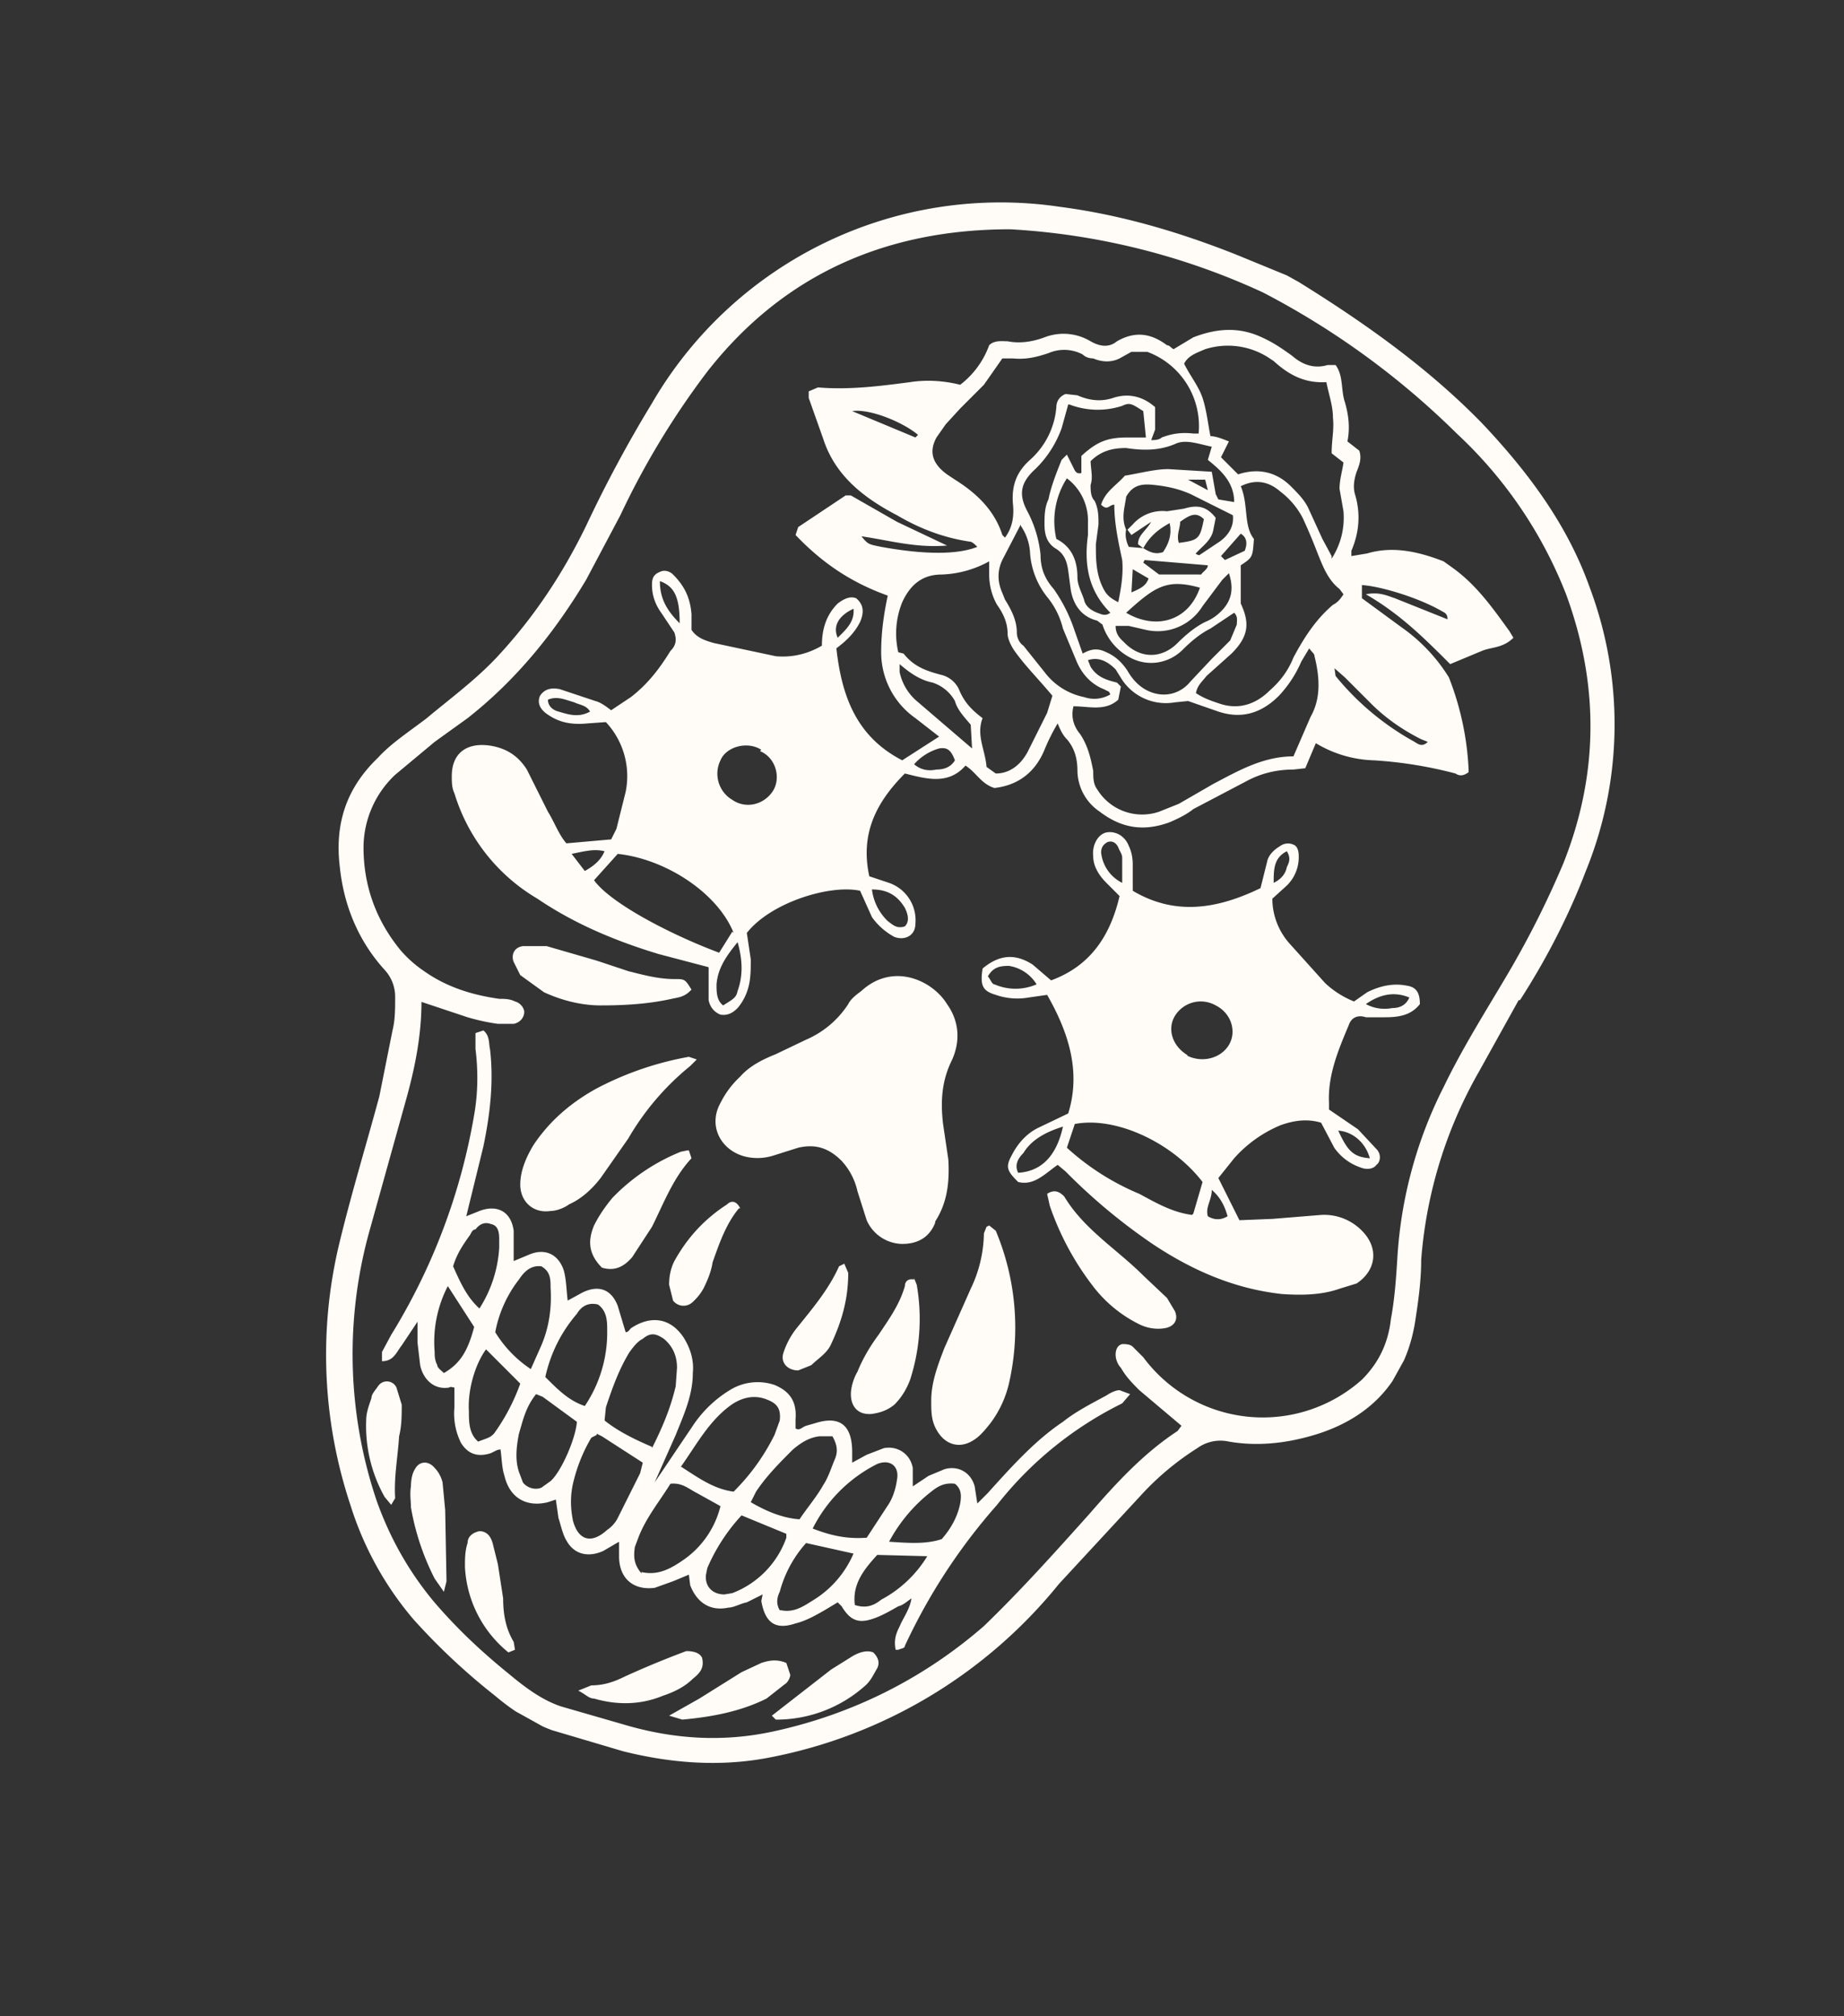 <svg xmlns="http://www.w3.org/2000/svg" fill="none" viewBox="0 0 140 153">
  <rect x="0" y="0" width="140" height="153" fill="#333333" stroke="none"/>
  <g fill="#FFFCF7" clip-path="url(#a)">
    <path d="m115.3 75.9-3 5.4a34 34 0 0 0-4.4 14.3c0 1.5-.2 3-.4 4.3-.6 4.5-3.1 7.5-7.4 8.9-2.2.7-4.5 1-6.8.6a3 3 0 0 0-2.4.5 21 21 0 0 0-4.3 3.6l-6.2 6.7a37.3 37.3 0 0 1-22.1 13.2c-3.7.7-7.4.4-11-.5l-5.4-1.6c-1.6-.6-3-1.5-4.3-2.6a49.2 49.2 0 0 1-6.2-5.8 24.7 24.7 0 0 1-4.8-8.7 36.1 36.1 0 0 1-.8-20c.9-3.7 2-7.3 3-11l1-5c.2-.8.2-1.6.2-2.5a3 3 0 0 0-.8-2.1c-2-2.2-3.1-4.9-3.4-7.8-.4-3.3.5-6 2.9-8.3 1-1.1 2.4-2 3.7-3 1.8-1.5 3.7-2.9 5.3-4.6 2.8-3 5-6.3 6.8-10a98 98 0 0 1 5-9.3 30.6 30.6 0 0 1 31-14.9c4.6.6 9 1.9 13.3 3.6l3.9 1.6.9.5c5 3.1 9.8 6.5 13.9 10.7 3.5 3.7 6.5 7.7 8.2 12.5a29.5 29.5 0 0 1-.3 21.5c-1.3 3.4-3 6.7-5 9.8ZM32 76c0 2.6-.5 5-1.1 7.2L28 93.6a34.8 34.8 0 0 0 .6 20.3c1 2.8 2.4 5.3 4.3 7.6 1.7 2 3.6 3.8 5.7 5.5 1.2 1 2.5 2 4 2.5l5.2 1.5c3.6 1 7.2 1.2 10.9.4 6-1.3 11.4-4 16-8 2.8-2.7 5.4-5.6 8-8.5 2-2.3 4.1-4.6 6.7-6.3l.3-.4-3.2-2.7c-.5-.5-1-1-1.4-1.7-.2-.2-.4-.6-.4-1 0-.3.1-.7.5-.8.2 0 .6 0 .8.2l.8.8a11.3 11.3 0 0 0 16.6 1.7c1.3-1.3 2-2.8 2.2-4.6.3-1.6.4-3.2.5-4.8a33 33 0 0 1 3.5-12.8c1.4-2.9 3.1-5.6 4.7-8.3a71 71 0 0 0 4.4-8.7c2.7-6.8 2.7-13.6.2-20.4a33.1 33.1 0 0 0-8.3-12.2 60.8 60.8 0 0 0-14.7-10.7 52.7 52.7 0 0 0-19.2-4.8c-9.4 0-17.2 3.4-23 10.8a60.9 60.9 0 0 0-6.6 10.9L44.5 44c-2.4 4-5.3 7.6-9 10.5L33 56.3l-3 2.5a7.6 7.6 0 0 0-2.4 5.5c0 3 1 5.6 2.8 7.8a9 9 0 0 0 1.8 1.6c1.7 1.2 3.6 1.8 5.7 2.1.4 0 .8 0 1.2.2.4.1.7.5.7.8 0 .4-.3.8-.8.9h-1.2a16 16 0 0 1-2.3-.5L31.9 76Z"/>
    <path d="m66 66.5 1.5.5a3 3 0 0 1 2 3.1c0 .9-.8 1.3-1.6 1a5 5 0 0 1-1.7-1.5l-.9-2c-2.3-.5-6.8.9-8.6 3.2l.3 2c0 .9 0 1.7-.3 2.5a4 4 0 0 1-.7 1.2c-.3.3-.7.6-1.3.5-.5-.2-.8-.6-.9-1.1v-2.5l-3.8-1c-3.3-1-6.4-2.3-9.2-4.2a14 14 0 0 1-6.3-8c-.2-.4-.2-.9-.2-1.3 0-1.8 1.2-2.6 3-2.3 1.1.2 2 .7 2.7 1.8l1.6 3.2c.5.8.8 1.7 1.4 2.4l3.4-.3.4-.8.7-2.8a6 6 0 0 0-1.5-5.3l-1.4.1c-1 .1-2 0-2.9-.6-.5-.3-1-.8-.7-1.5.4-.6 1-.6 1.5-.5l2.7.9c.4.1.8.4 1.2.7l1.5-1c1.3-1 2.2-2.2 3-3.5.4-.4.5-.8.3-1.4l-1-1.5c-.5-.7-.7-1.4-.7-2.1 0-.5.1-.8.6-1 .4-.2.8 0 1 .2.9.9 1.3 1.8 1.4 3v1.2c.4.6 1 .8 1.7 1l4.7 1c1.1.1 2.3-.1 3.5-.8 0-1.2.3-2.3 1.2-3.2.4-.3.9-.6 1.4-.4.6.5.6 1.1.3 1.8-.4.8-1 1.4-1.8 2 .4 3.6 1.5 6.7 5 8.5l2.8-1.8-1.8-1.4a6.1 6.1 0 0 1-2.6-5c0-1.5.2-2.9.5-4.3-2.8-1-5-2.5-7-4.6l.2-.6 3.6-2.4h.4l3.5 2 3.8 1.8c-2.4.2-4.4-.4-6.5-.7.5.6.5.6 1.5.8 3.3.6 5.8.6 7.3 0-.2-.2-.4-.4-.6-.4-2-.3-3.8-1-5.5-2-2.5-1.3-4.7-3-5.6-5.8l-1.1-3.1v-.5l.7-.3c2.4.2 4.7-.1 7-.4 1.3-.2 2.6-.1 3.8.2a6.6 6.6 0 0 0 2.2-3c.4-.4 1-.3 1.4-.3 1 .2 2 0 2.8-.3a4 4 0 0 1 3.5.3c.7.4 1.4.5 2 0 1.4-.8 2.6-.6 3.8.3.2 0 .3.2.5.3l1.5-.9c1.8-.7 3.5-.8 5.2 0 .9.4 1.6.9 2.3 1.4.8.7 1.7 1 2.7.7h.6c.6.8.4 1.9.7 2.8.3 1 .4 2 .2 3l.9.7c.2.6 0 1.1-.2 1.6-.2.6-.3 1.2-.1 1.8.4 1.4.3 2.8-.3 4.2v.4l1.2-.2c2-.6 4-.1 5.8.6l.7.5c1.8 1.3 3 3 4.3 4.8l.3.5c-.8.8-1.7.7-2.4 1l-2.4 1c-2-2-3.8-3.8-6.4-5.3 1-.2 1.6.1 2.2.3l2 .8 2 .8c0-.4-.2-.5-.4-.6-1.7-1-4.6-1.9-6.1-2v1l3 2.2a13 13 0 0 1 3.6 3.8 21.9 21.9 0 0 1 1.5 7v.2c-.4.3-.7.3-1 .1a32 32 0 0 0-6.2-1 9 9 0 0 1-4.4-1.3l-.8 1.9-.9.1c-1.3 0-2.5.3-3.6.9l-4 2.1c-.5.4-1.1.7-1.8 1-1.9.7-3.6.5-5.3-.8a3.8 3.8 0 0 1-1.7-3.1c0-.9-.2-1.7-.8-2.4-.3-.3-.5-.7-.7-1.2a15 15 0 0 0-1 2c-.7 1.7-2 2.7-3.8 2.9-1-.3-1.4-1.2-2.2-1.7-1.3 1.5-3 1-4.6.6-2.2 2.2-3.4 4.6-2.7 7.8ZM90 42h.7c.1 0 .3.2.4.1l1.5-1c.7-.5 1.1-1.2 1-2l-3.2-1.6c-.9-.4-1.8-.6-2.8-.7-.9-.1-1.6 0-2.1.9-.1.8-.4 1.6 0 2.5-.1.4 0 .9.2 1.3l1.1.1c.5.3.9.5 1.5.3.4-.6.7-1.3.5-2.2-.9.5-1.5 1-2 1.9l-.4-.3c0-.7.6-1 1-1.7l-1.5 1-.3-.4.4-.4a3 3 0 0 1 2.6-1l1.3-.2c1-.3 1.7-.2 2.4.7l-.2 1c-.2.8-.9 1.2-1.4 1.8L90 42Zm11.3 8.7v-.2.1l.1.7a20.4 20.4 0 0 0 6 5c.3.2.6.4 1 0l-.5-.2c-1.4-.7-2.7-1.6-3.8-2.7l-2-2-.8-.7Zm-33-.3v.6a4 4 0 0 0 1.3 2.2l3.5 3 .7.6-.1-1.8c-.5-.6-1-1.1-1.2-1.8a3 3 0 0 0-1.7-1.4c-1-.2-1.8-.8-2.5-1.4Zm32.8-8c.7-1.1 1-2.3.9-3.6l-.3-1.7c0-.7.2-1.3.3-2l-.9-.7c0-1 .2-1.8.1-2.7 0-.9-.3-1.7-.5-2.7-1.7.1-2.9-.6-4-1.6l-.3-.2a5.7 5.7 0 0 0-4.9-.7c-.7.3-1.3.5-1.6 1.1.5 1 1.1 1.7 1.4 2.6.3.9.4 1.9.6 2.9.4 0 .9.2 1.4.4l-.6 1.2L94 36c1.5-.5 2.9-.2 4 .9.5.5 1 1 1.3 1.6l1.1 2.4.7 1.3Zm-13.7-9c.2 0 .6 0 .8-.2.8-.3 1.5-.4 2.4-.3h.4a6 6 0 0 0-3.9-6.2h-1.2l-.9.5c-.6.3-1.3.3-2 0-.3 0-.6-.1-.8-.3a3 3 0 0 0-2.6-.1c-.9.3-1.7.5-2.7.4h-.8l-1.4 2-1.8 1.8-1.1 1.2-.7 1c-.6 1.1-.3 2 .8 2.8l.6.4c1.6 1 3 2.3 3.6 4.2l.2.2c.6-.8.7-1.7.6-2.6-.1-1.4.3-2.4 1.3-3.3a6 6 0 0 0 2-4c0-.4.2-.8.7-1l.9.1c.9.4 1.8.5 2.7.2 1.2-.4 2.3-.1 3.2.7v1.7l-.3.8-.4-.2-.2-2c-.8-.5-1-.7-1.6-.4a6 6 0 0 1-4-.1h-.1l-.5 1.8a8.2 8.2 0 0 1-2 3.1c-1.1 1-1.3 1.9-.6 3.2a9 9 0 0 1 1 3.3c0 1 .3 1.8 1 2.6.7 1 1.2 2 1.6 3.2l.6 1.7c.7-.4 1.2-.4 1.8-.1.7.3 1.2.8 1.6 1.4.4.7.9 1.2 1.5 1.5 1.2.6 2.5.3 3.3-.7L92 50l1.4-1.4.5-1.2c0-.3.1-.6-.2-.9l-1.8 1.2c-.8.4-1.5 1-2.1 1.6-1 1-2.5 1.3-3.8.7a4.3 4.3 0 0 1-2.3-2.6l-.4-.3c-1.2-.3-1.8-1.2-2-2.3l-.2-1.5c-.1-.7-.3-1.3-1-1.7-.6-.4-.8-1-.8-1.8 0-.6 0-1.3.3-1.9.2-1 .6-2 1-3l.4-.4.5 1c.1.2.2.5.6.4v-1.3c1.2-1.1 2-1.4 3.5-1.4h1.8Zm-5.9 20.2c-.2.8 0 1.5.5 2.1.6.9.8 1.8 1 2.8 0 .5 0 1 .3 1.4a4 4 0 0 0 4.7 1.7l1.5-.6 2.6-1.5c1.9-1 3.8-2.1 6.1-2.1l1.3-3c.8-1.4.7-3 .3-4.6 0-.2-.2-.3-.4-.6l-.6 1a9 9 0 0 1-1.7 2.6c-1.3 1.3-2.8 1.8-4.6 1.2l-2.3-.8-1 .1a4 4 0 0 1-4-1.7l-.5-.8c-.5-.5-1.2-1-2.1-.7l.2.5c.5.8 1.2 1 2 1.2l.3.3-.2 1c-1 .9-2.2.5-3.4.5Zm-1.6-.8c-1-1.2-2-2.2-2.8-3.3-.3-.4-.6-1-.6-1.4 0-.8-.3-1.5-.8-2.2-.4-.7-.6-1.5-.6-2.3v-1a8 8 0 0 1-3.6 1c-1.5 0-2.4.8-3 2.1a6.3 6.3 0 0 0-.3 3.8l.4.1c.8 1 1.7 1.3 2.8 1.6a2 2 0 0 1 1.4 1.1c.4 1 1 1.6 1.8 2.2-.5 1.3.2 2.4.3 3.7l.7.5c1.1 0 1.9-.7 2.4-1.6l1.5-3 .4-1.3Zm14.3-7c.7 1.5.6 2.5-.7 3.8l-1.9 1.7c-.3.4-.7.7-.8 1.3.6.4 1.2.6 1.8.8 1.5.5 2.8 0 3.8-1 .8-.7 1.4-1.5 1.8-2.5.8-1.5 1.7-2.9 3-4 .4-.2.6-.5.8-.8l-.3-.4c-.9-.7-1.3-1.8-1.7-2.8a42 42 0 0 0-1.1-2.6 6 6 0 0 0-1.7-2c-.8-.7-1.8-1-3-.4.6 1.4.2 3 1 4-.1 1.4-.1 1.4-1 2v2.8Zm-38.5 25c-1.2-3-5.1-5.6-8.8-6l-1.8 2c1.3 1.8 6 4.2 9.5 5.5l1-1.6Zm21.8-31-1.3 2.5c-.5.9-.5 1.8-.1 2.7l.2.5c.5.8.9 1.6.9 2.5 0 .4.2.8.5 1l1.6 2a5 5 0 0 0 3 1.9c.6.2 1.3.2 2-.2l-.1-.2-.4-.2c-1-.4-1.7-1.2-2.1-2.2l-1-2.4a6 6 0 0 0-1.2-2.4 6 6 0 0 1-1.3-3.4 4 4 0 0 0-.7-2Zm5.3-4.9c0 .7.2 1.3 0 1.9 0 .4 0 .9.3 1.2.3.6.3 1.2.3 1.8l-.2 1.5c0 1 0 2 .4 3 .3.7.5 1 1.3 1.4.2-1 .4-2.1.3-3.2-.3-1.4-.6-2.8-.6-4.2-.4 0-.5.5-1 0 .3-1 1.2-1.5 1.8-2.2 1.2-.2 2.3-.5 3.3-.5l3.3.2.3 1.7.2.4 1.2.2c0-1.5-1-2.4-2-3.2l.3-1c-1-.2-2-.6-2.8-.2-1.2.5-2.4.5-3.7.3-1 0-1.9.2-2.7 1Zm-25 22c-1.1-.7-2.7-.2-3.1.8a2.3 2.3 0 0 0 .9 3c1 .7 2.4.4 3.1-.7.6-1 .2-2.5-1-3Zm22.4-16c1.2.6 1.6 1.7 1.6 2.9 0 .6.3 1.1.5 1.7.1.5.5.8 1 1 .3.1.6.3 1 0-1.7-1.7-2-3.7-1.7-5.9v-1a4 4 0 0 0-1.6-3.3 6 6 0 0 0-.8 4.6Zm13.1 2.6-.5.5-1.5 2a4 4 0 0 1-4.3 1.8l-1.3-.3h-1c0 .7.4 1 .7 1.3 1.2 1.2 2.8 1.2 4 0 .6-.6 1.3-1.2 2.1-1.6.5-.2.9-.5 1.2-.8.8-.8 1-1.7.6-2.9Zm-2.2 1.1c-2.5-.7-3.4-.1-5.6 1.9 2.2 1.3 4.7.7 5.6-1.9ZM56 71.5c-.9 1.1-1.5 2-1.6 3.2 0 .6 0 1.2.5 1.6.8-.5 1-.6 1.1-1.1.4-1.1.4-2.3 0-3.7Zm10.2-4a4 4 0 0 0 1.2 2.4c.4.3.7.6 1.3.4.4-.4.2-1 0-1.4-.6-1-1.4-1.4-2.5-1.4Zm25-23.9c.1-.2.5-.4.5-.7l-4.8-.4-.1.2 1.2.9h3ZM69.4 58c.6.5 1.2.5 1.7.4.6 0 1.1-.2 1.4-.7-.3-.8-.6-1-1.2-.9a4 4 0 0 0-1.9 1.2Zm20.2-18.4c0 .5-.3 1-.1 1.6 1.5-.2 1.6-.3 1.9-1.8-.6-.6-1.1-.3-1.8.2Zm-38 7.7c0-2-.4-2.8-1.5-3.2 0 1.3.5 2.2 1.5 3.2Zm-10 5.8c0 .5.4.8.8.9.7.2 1.5.5 2.4 0-.3-.5-.8-.5-1.2-.7-.7-.2-1.3-.5-2-.2Zm23.1-21.9 4.8 2 .2-.2c-1.2-1-3.7-2-5-1.8ZM43.4 64.8l1 1.3c.7-.4 1.2-.8 1.5-1.5-.8-.2-1.5 0-2.5.2ZM93 42.5l1.5-.7c.2-.5.2-1-.3-1.3l-1.5 1.7.3.3Zm-28.2 3.7c-1.1.5-1.6 1.3-1.2 2.2.6-.6 1.3-1.2 1.2-2.2Zm21-1.2c.7-.3 1.2-.5 1.4-1.1l-1.2-.7-.1 1.8Zm5.7-8.6h-1.3l1.5.8-.2-.8Z"/>
    <path d="M96.6 68.2c0 1.3.5 2.5 1.3 3.4l2.7 3a7 7 0 0 0 2.2 1.4l1-.7c1-.5 2-.7 3-.5.7.1 1 .5 1 1.4-.7.9-1.7 1-2.7 1h-1.4c-.6-.2-1.1 0-1.3.6-.8 1.9-1.6 3.8-1.5 5.9v.5l2.2 1.5 1.4 1.5c.4.4.3 1 0 1.2-.2.3-.7.4-1.2.2a4 4 0 0 1-2-1.5l-1-1.9c-1-.3-2-.2-3.1.2a9.7 9.7 0 0 0-3.5 2.5l-1.2 1.5 1.6 3.2 2.5-.1 3.7-.3a4 4 0 0 1 3.1 1.2c1.3 1.3 1.1 3-.4 4l-1.3.4c-1.4.5-3 .5-4.4.4-3.6-.4-6.8-1.8-9.8-3.8a44.1 44.1 0 0 1-6.6-5.5l-.6-.5c-1 .7-1.8 1.6-3 1.3-.8-.8-1-1.1-.5-2 .5-1 1.2-1.7 2-2.1l2.3-1.1c1-3.2 0-6.2-1.6-9l-1.4.2a5 5 0 0 1-2.5-.2c-1-.3-1.2-.7-1-2 1.2-1 2.4-1.2 3.8-.3l1.4 1.2c3-1.1 4.5-3.4 5.2-6.4l-1-1c-.6-.6-1-1.3-1-2-.1-.8.3-1.6.9-1.8.7-.2 1.5.2 1.8 1 .2.4.3.9.3 1.4v2c3.2 1.9 6.4 1.4 9.7-.2l.5-2c.1-.5.5-.9 1-1.2a1 1 0 0 1 1-.1c.3.1.4.5.4.8a3 3 0 0 1-.9 2.3l-1.1 1ZM81 87.1a19 19 0 0 0 5.5 3.5c1.3.7 2.5 1.4 4 1.6l.1-.1.7-2.4c-2.3-3-6.6-5-9.7-4.4l-.6 1.8Zm9.1-7c1.2.6 2.6.2 3.2-.8.6-1 .2-2.4-1-3a2.3 2.3 0 0 0-3.1.8c-.6 1-.2 2.3 1 3Zm-9.4 5.4c-1.3.4-2.4 1-3 2-.4.4-.7.9-.4 1.5 1.7-.1 2.9-1.2 3.4-3.5Zm-2-10.8a3 3 0 0 0-2.1-1.4c-.7 0-1.2.1-1.6.8.2.2.3.6.5.6a4 4 0 0 0 3.2 0Zm6.5-7.7v-1.9c0-.3-.2-.5-.3-.8-.2-.4-.5-.5-.8-.4-.4.2-.5.5-.5.8a2.9 2.9 0 0 0 1.6 2.3Zm21.8 8.7c-1.2-.5-2.3-.2-3.3.5a3 3 0 0 0 2 .3c.4 0 1-.1 1.3-.8Zm-3 12.2c-.3-1.1-1.2-2-2.4-2.1.7 1.5 1.1 2 2.4 2.1Zm-12 2.4c0 .8-.5 1.3-.3 2 .5.3 1 .3 1.5 0-.2-.7-.5-1.4-1.2-2ZM96.7 67c.6-.3.9-.7 1-1.2.2-.4.3-.7 0-1.2-1 .5-1 1.4-1 2.4ZM68 125.2c-.2-1 .2-1.5.4-2 .3-.6.7-1.2.8-1.9-.3.2-.6.5-1 .6-.7.4-1.4.8-2.1 1-1 .3-1.6 0-2.2-1l-.3-.3-1 .6c-.7.4-1.4.8-2.2 1-1.5.5-2.3 0-2.6-1.7l.1-.5-1.2.6c-.5.1-1 .4-1.4.4-1.4.3-2.4-.4-2.9-1.7l-.1-.8-1.2.5-1.4.5c-1.6.2-2.7-.7-2.7-2.4V117l-1.2.7c-1.1.5-2.2.3-2.8-.8-.3-.5-.4-1.1-.6-1.7l-.2-1.4-.6.2c-1.6.4-2.9-.3-3.3-2-.2-.6-.2-1.3-.3-2-.3 0-.5.2-.8.3-1 .3-1.7 0-2.2-.8a5 5 0 0 1-.5-2.7v-1.5c-.1 0-.3-.1-.4 0-1.2.2-2-.7-2.2-1.7l-.2-1.7v-1.6l-1.2 1.8c-.4.5-.6 1.2-1.5 1.2v-.7l.7-1.3A46.7 46.7 0 0 0 36 84.6c.3-1.7.3-3.4.1-5v-1.2l.6-.2c.5.4.4 1 .5 1.4.3 2.5 0 5-.5 7.4l-1.3 5.3 1-.4c1.3-.5 2.4 0 2.6 1.5v2.3l1.2-.5c1.2-.5 2.2 0 2.6 1.2.2.7.2 1.5.3 2.3l1.1-.6c1.2-.6 2.2-.3 2.7 1l.6 2c.2 0 .3-.2.4-.3 1.5-1 3-.8 4 .7.5.8.8 1.7.7 2.7 0 1.7-.7 3.2-1.3 4.7l-1.6 3.6 2.9-4.3a9 9 0 0 1 2.8-2.7 4 4 0 0 1 3.4-.4c1.2.5 1.7 1.3 1.6 2.6v.7c.3.2.5-.1.8-.2l.7-.2c1.9-.6 2.8.2 2.8 2.2v.8l1.1-.6 1.3-.5c1-.2 2 .4 2.2 1.5v1.4l1.2-.8 1.2-.5c1-.3 2 .2 2.3 1.3l.2 1.3.8-.8c1.8-2 3.6-4 5.7-5.4 1-.8 2.2-1.4 3.3-2 .3-.2.7-.4 1-.4l.8.3-.6.7a27.6 27.6 0 0 0-9.5 7.7 44.3 44.3 0 0 0-7 10.7c0 .2-.3.2-.5.3Zm-16.3-13.9c1.4.9 2.5 1.7 4 1.9 1.3-1.3 2.3-2.7 3.1-4.3l.4-1.1c.1-.9-.2-1.3-1-1.6-1-.4-2-.1-2.8.5-1.6 1.2-2.5 2.9-3.7 4.6Zm-2.2-1.4c.8-1.6 1.4-3 1.8-4.7l.1-1.4c0-1-.4-1.7-1-2.2-.6-.4-1-.5-1.6 0-.4.2-.7.6-1 1-.8 1.3-1.3 2.7-1.8 4.2l-.1 1c1 .8 2.2 1.4 3.6 2Zm-4.2-1-.4.2c-.6 1-1.1 2.2-1.4 3.5-.2.9-.2 1.8 0 2.8.4 1.5 1.4 1.8 2.6.7.3-.2.6-.5.8-.9l1.7-3.4.2-.8-3.1-2-.4-.2Zm3.4 10.4c1.3.3 2.3-.3 3.3-1a7 7 0 0 0 2.7-4l-1.8-1c-.6-.3-1.1-.8-2-.7-.8 1.3-1.8 2.5-2.4 4l-.3.8c-.1.7-.1 1.3.5 2ZM63.2 109h-1c-.8.1-1.4.5-2 1-1 1-2 2-2.8 3.2l-.4.8c1.2.7 2.4 1.2 3.7 1.3.6-.9 1.3-1.7 1.8-2.6.4-.6.6-1.3.9-2 .2-.5.2-1-.2-1.7ZM45.4 99c-.8-.2-1.3.2-1.6.7-1.2 1.4-2 3-2.4 4.8 1 1 1.8 1.8 3 2.2a10 10 0 0 0 1.7-5.7c0-.7 0-1.5-.7-2Zm-4.7 6.8c-.8 1-1 2-1.3 3-.2 1-.3 2 0 2.9l.3.8c.3.4.9.6 1.4.4l.7-.5c.8-.7 1.9-3.2 2-4.5l-2.6-1.9-.5-.2Zm19 10.6-3.4-1.4a14 14 0 0 0-2.6 4l-.1.5c-.1.9.5 1.5 1.4 1.5l.6-.1a7 7 0 0 0 4.1-4.2v-.3Zm-19.4-12.5.8-1.8c.6-1.4.8-2.9.7-4.4 0-.6 0-1.2-.7-1.6-.8-.1-1.3.4-1.7 1a9.3 9.3 0 0 0-1.8 4 9 9 0 0 0 2.7 2.8Zm25.5 12.8 1.7-2.6c.3-.5.5-1.1.6-1.8.2-1-.5-1.6-1.5-1.2a11 11 0 0 0-4.9 4.9c1.3.5 2.5.8 4 .7Zm-6.5 5.5c1 .2 1.7-.3 2.5-.8a7.7 7.7 0 0 0 3-3.5l-3.6-.8a9 9 0 0 0-2 3.7c-.2.4-.3.9 0 1.4ZM39.5 105l-2.6-2.6c-.8 1.1-1.4 3-1.3 4.7 0 .8 0 1.7.7 2.3.8-.3.9-.3 1.2-.6.8-1.1 1.5-2.4 2-3.8Zm28 12c1.5.1 2.8.2 4-.2.7-.8 1.2-1.7 1.4-2.7.1-.6.1-1.1-.4-1.5-.8-.1-1.3.2-1.8.6a12 12 0 0 0-3.2 3.8ZM36.4 99.3a9.6 9.6 0 0 0 1.5-4.6V94c0-.5-.1-1-.6-1.1-.5-.2-.9 0-1.2.4-.2 0-.3.2-.4.4-.5.7-1 1.4-1.3 2.4.5 1.1 1 2.3 2 3.2Zm28.5 22.5c.9.3 1.5 0 2-.4a9.1 9.1 0 0 0 3.5-3.3l-3.8-.1c-1 1.1-1.9 2.2-1.7 3.8ZM34 97.6a9.2 9.2 0 0 0-1 5c0 .3 0 .6.2 1 0 .2.3.4.5.6 1.2-.7 1.8-1.6 2.3-3.5l-2-3.1Zm37-4.8c-.4 1-1.2 1.6-2.5 1.6a3 3 0 0 1-2.7-1.8l-.7-2.2a5 5 0 0 0-1.2-2.3c-1-1-2-1.3-3.3-1l-1.9.6a4 4 0 0 1-2 .1c-1.9-.4-3-2.3-2-4.1a7 7 0 0 1 1.5-2c.7-.8 1.7-1.3 2.7-1.7l2.3-1.1a7.2 7.2 0 0 0 3.2-2.7c.2-.4.6-.7 1-1 2.4-2.2 5.4-.8 6.5 1 1 1.4 1 3 .3 4.4-.7 1.5-.8 3-.6 4.7L72 88c.1 1.8-.1 3.3-1 4.7Z"/>
    <path d="m75.1 93 .5.4a19 19 0 0 1 1 11.6 8.1 8.1 0 0 1-1.4 3c-.4.5-.8 1-1.3 1.3-1.1.7-2.2.3-2.8-.8-.4-.7-.4-1.4-.4-2.2 0-1.4.5-2.7 1-4l2-4.5a10 10 0 0 0 1-4.2l.2-.5.2-.1ZM52.9 80.4l-.5.5a20 20 0 0 0-4.7 5.5l-2.1 3c-.7.9-1.5 1.6-2.4 2-.4.3-1 .5-1.4.5-1.3.2-2.3-.7-2.3-2 0-1 .4-2 1-3 1.2-1.8 2.8-3.2 4.8-4.3a24.1 24.1 0 0 1 7-2.4l.6.2Zm-.5-5.2c-.5.5-1 .5-1.4.6-1.8.4-3.6.5-5.4.5-1.5 0-3-.4-4.3-1L39.5 74l-.5-1c-.2-.5 0-1.1.7-1.2h1.8l3.8 1.1 2.4.8c1.2.3 2.3.6 3.5.6.8 0 .8 0 1.3.8Zm27.1 15.4c.6-.4 1-.1 1.3.2 1.5 2.5 4 4 6 6l1.8 1.7.6 1c.3.7-.1 1.2-.8 1.3-.6.1-1.3 0-1.9-.3a10 10 0 0 1-3.6-3 21.2 21.2 0 0 1-3.2-6l-.2-.9ZM69.4 97l.2.5a15 15 0 0 1-.5 7.2c-.3.8-.7 1.4-1.2 1.9-.5.4-1 .6-1.7.7-1 .1-1.6-.5-1.6-1.5 0-.5.2-1.2.5-1.7.4-1 1-2 1.6-2.8.8-1.2 1.6-2.3 2-3.7 0-.3.2-.6.7-.5Zm-17.1-9.7.2.6c-1.4 1.5-2.1 3.4-3 5.2L48 95.4c-.6.7-1.3 1.1-2.3.8-1-1-1.1-2-.6-3.2.4-.8.9-1.5 1.4-2.1a15 15 0 0 1 5.2-3.5l.5-.1Zm-13.2 37.9-.5.2a8.9 8.9 0 0 1-3.3-6.5c0-.6 0-1.2.2-1.8 0-.5.4-.8.9-.9.4 0 .8.2 1 .9l.4 1.6.4 2.6c0 1.2.2 2.3.8 3.3l.1.6Zm4.8 3.1 1-.4c1 0 1.8-.3 2.6-.7a73.3 73.3 0 0 1 4.6-1.9c.5 0 1 .1 1.2.5.2.8-.2 1.2-.7 1.6-.6.6-1.4 1-2.3 1.3-1.7.7-3.5.7-5.2.2-.4 0-.6-.3-1.2-.6Zm20.2-32.4.3.7c0 2-.5 3.7-1.3 5.4-.3.7-1 1.1-1.5 1.6l-1 .4c-.8 0-1.4-.6-1.1-1.4a6 6 0 0 1 .9-1.7c1.2-1.5 2.5-3 3.3-4.8l.4-.2Zm-8-4.2c-1 1.2-1.5 2.7-2 4.1-.1.7-.4 1.4-.7 2a4 4 0 0 1-.8 1 1 1 0 0 1-1.5-.1l-.3-1.2c0-.6.1-1.2.4-1.8 1-1.8 2.3-3.2 4-4.3.3-.3.7-.3 1 .3Zm-5.3 38.5 2.3-1.3 3.2-2 1.5-.7c.6-.2 1.2-.3 1.9 0l.3.9c0 .2-.2.6-.4.7l-1.4 1.1c-2 1-4.2 1.4-6.4 1.6l-1-.3Zm-17.1-9.4-.7-1a19 19 0 0 1-1.8-5.4c0-.5-.1-1 0-1.6 0-.5.1-1 .3-1.3.3-.6 1-.7 1.5-.1.3.3.5.7.6 1.1l.2 2.1.1 5.4-.2.8Zm-4-6.6-.5-.6a11 11 0 0 1-1.4-5.8c0-.6.2-1.1.4-1.7 0-.3.3-.6.5-.9a.8.8 0 0 1 1.4.1l.4 1.3c0 .8 0 1.6-.2 2.4-.1 1.6-.4 3.1-.3 4.7l-.3.5Zm28.9 16 4.5-3.5 1.6-1c.5-.3 1.1-.5 1.6-.3.4.4.5.8.3 1.2-.3.5-.5 1-1 1.4a10.1 10.1 0 0 1-6.7 2.5l-.2-.2-.1-.1Z"/>
  </g>
  <defs>
    <clipPath id="a">
      <path fill="#fff" d="M0 0h90.8v123.7H0z" transform="rotate(29 30 116)"/>
    </clipPath>
  </defs>
</svg>